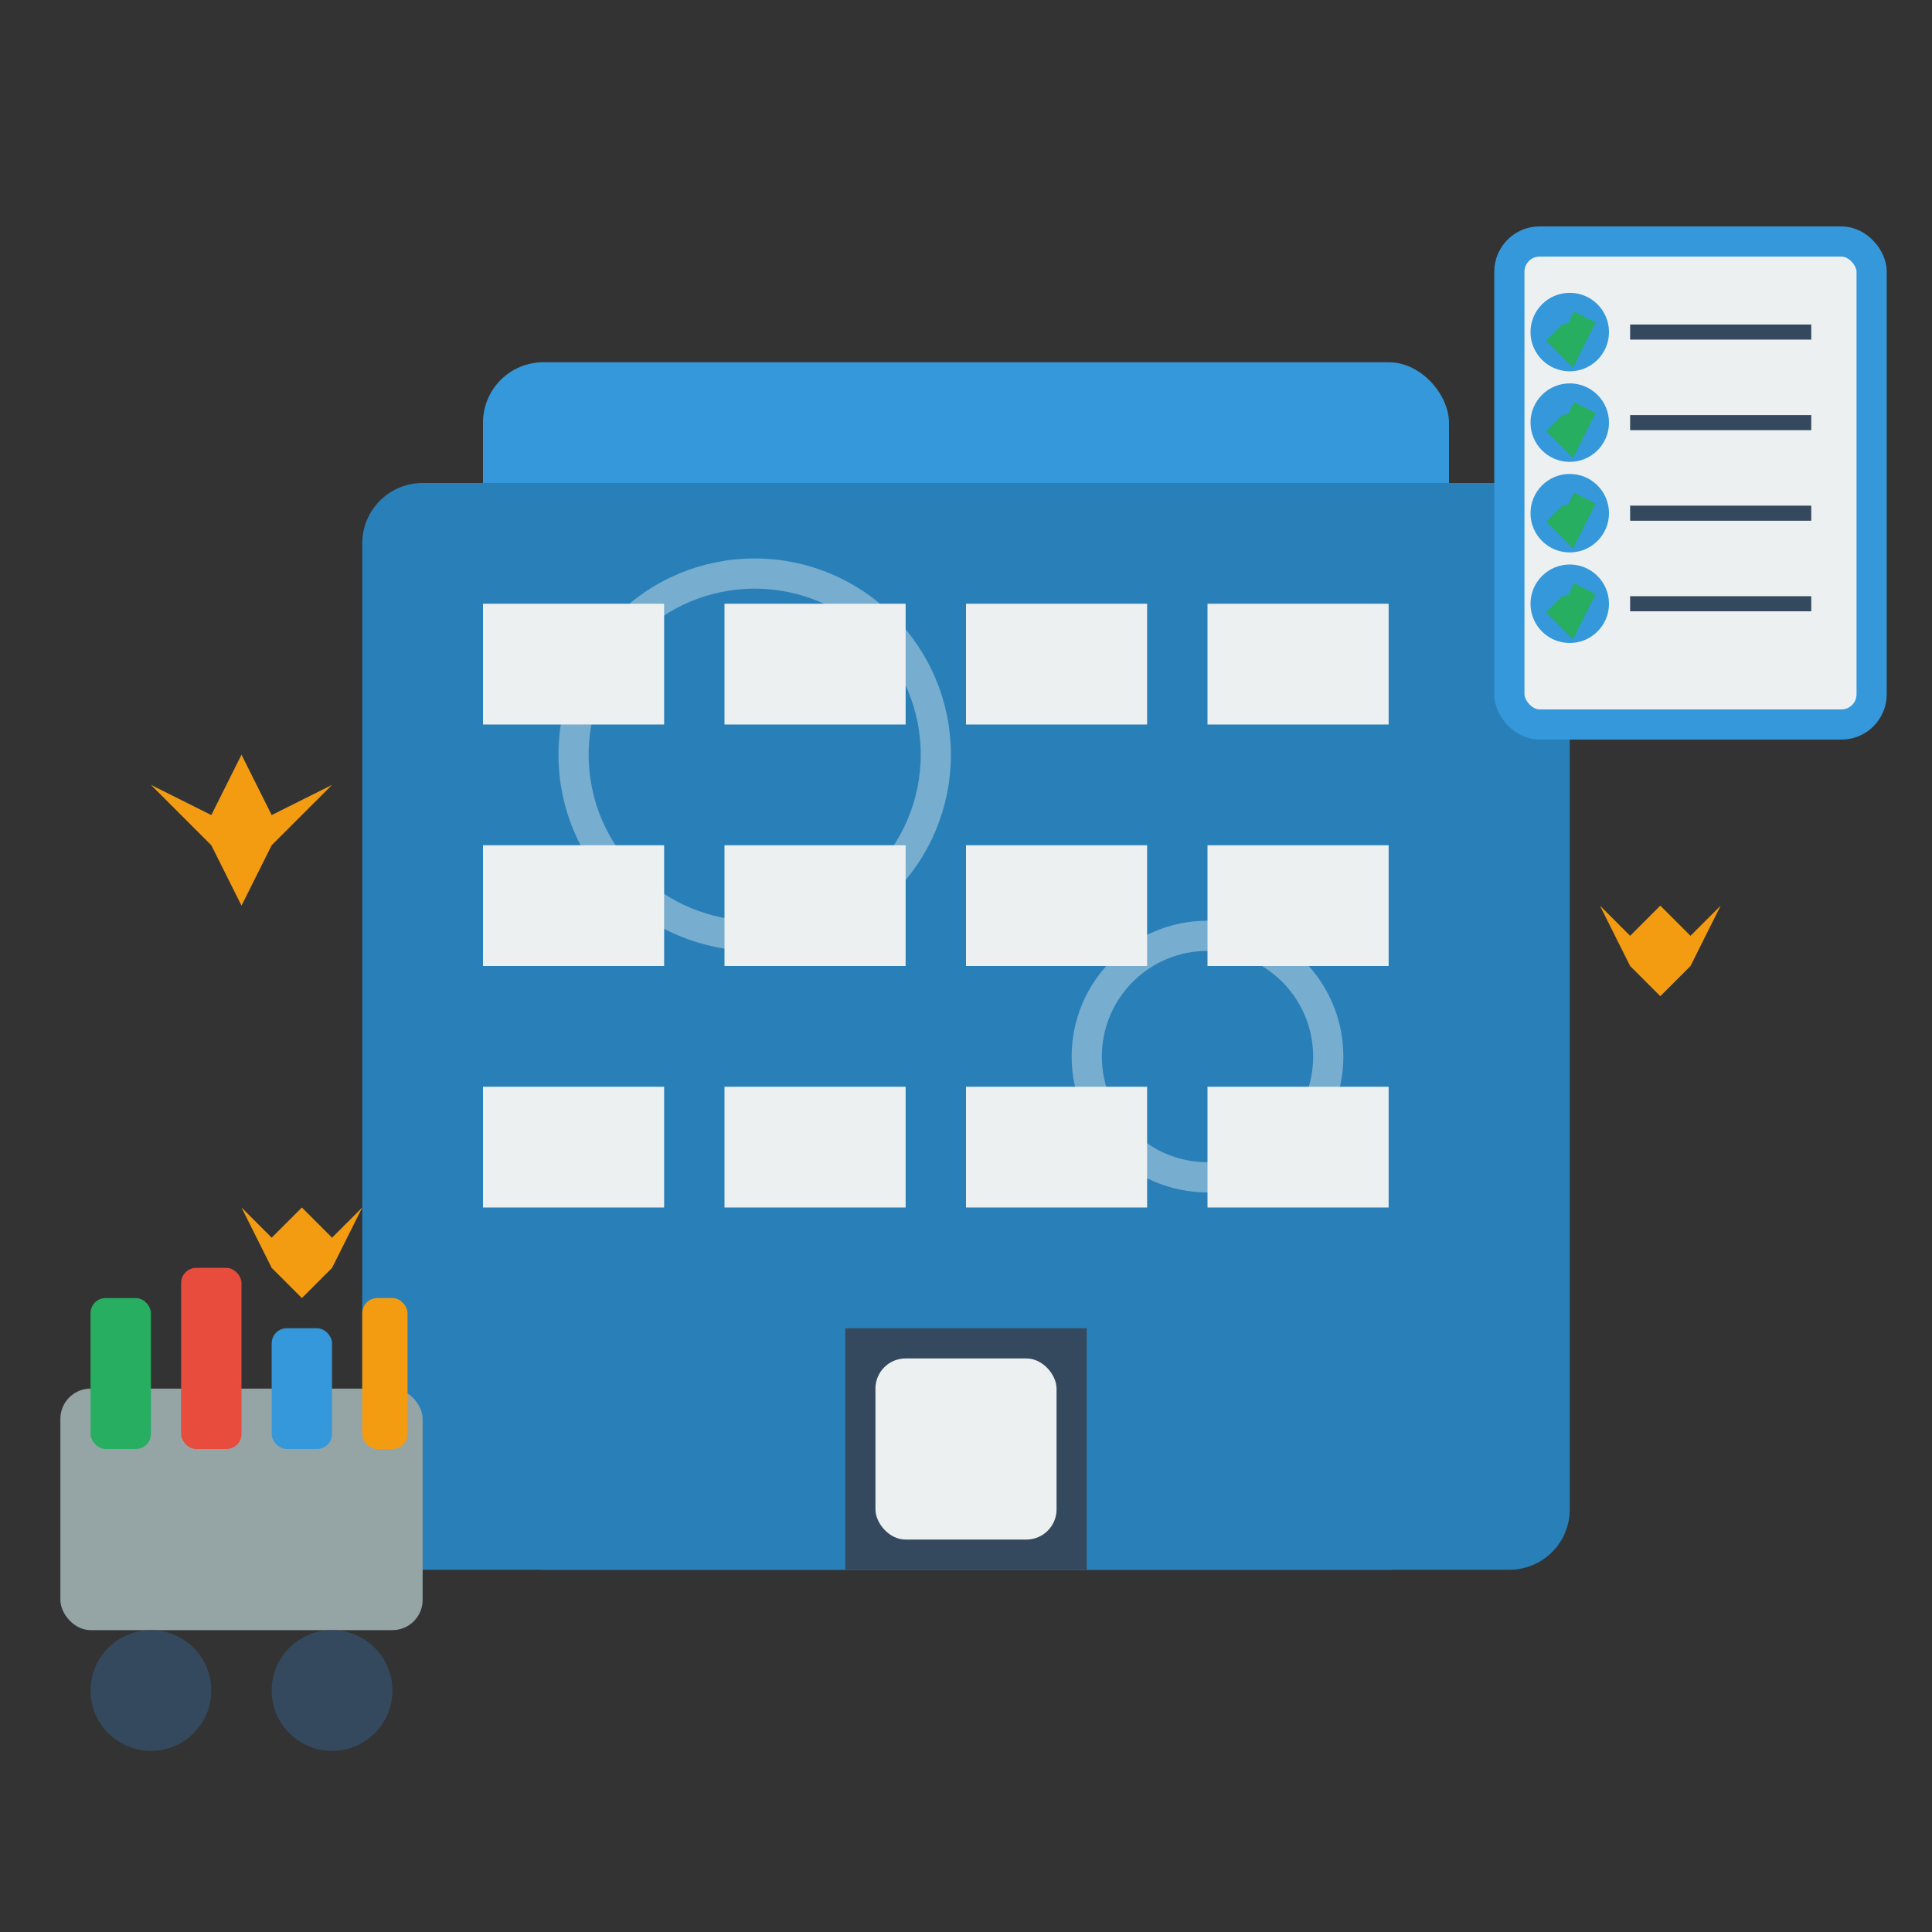 <svg width="64" height="64" viewBox="0 0 64 64" fill="none" xmlns="http://www.w3.org/2000/svg">
  <rect x="0" y="0" width="64" height="64" fill="#333333" stroke="none"/>
  <!-- Office building -->
  <rect x="16" y="12" width="32" height="40" rx="2" fill="#3498db"/>
  <rect x="12" y="16" width="40" height="36" rx="2" fill="#2980b9"/>
  
  <!-- Office windows -->
  <g fill="#ecf0f1">
    <rect x="16" y="20" width="6" height="4"/>
    <rect x="24" y="20" width="6" height="4"/>
    <rect x="32" y="20" width="6" height="4"/>
    <rect x="40" y="20" width="6" height="4"/>
    
    <rect x="16" y="28" width="6" height="4"/>
    <rect x="24" y="28" width="6" height="4"/>
    <rect x="32" y="28" width="6" height="4"/>
    <rect x="40" y="28" width="6" height="4"/>
    
    <rect x="16" y="36" width="6" height="4"/>
    <rect x="24" y="36" width="6" height="4"/>
    <rect x="32" y="36" width="6" height="4"/>
    <rect x="40" y="36" width="6" height="4"/>
  </g>
  
  <!-- Main entrance -->
  <rect x="28" y="44" width="8" height="8" fill="#34495e"/>
  <rect x="29" y="45" width="6" height="6" rx="1" fill="#ecf0f1"/>
  
  <!-- Cleaning checklist -->
  <g transform="translate(50, 8)" fill="white" stroke="#3498db" stroke-width="1">
    <rect x="0" y="0" width="12" height="16" rx="1" fill="#ecf0f1"/>
    
    <!-- Checklist items -->
    <g fill="#27ae60">
      <circle cx="2" cy="3" r="0.8"/>
      <circle cx="2" cy="6" r="0.8"/>
      <circle cx="2" cy="9" r="0.8"/>
      <circle cx="2" cy="12" r="0.8"/>
    </g>
    
    <!-- Check marks -->
    <g stroke="#27ae60" stroke-width="0.8" fill="none">
      <path d="M1.5 3L2 3.5L2.5 2.5"/>
      <path d="M1.5 6L2 6.5L2.5 5.5"/>
      <path d="M1.5 9L2 9.5L2.5 8.5"/>
      <path d="M1.5 12L2 12.5L2.5 11.5"/>
    </g>
    
    <!-- Text lines -->
    <g stroke="#34495e" stroke-width="0.5">
      <line x1="4" y1="3" x2="10" y2="3"/>
      <line x1="4" y1="6" x2="10" y2="6"/>
      <line x1="4" y1="9" x2="10" y2="9"/>
      <line x1="4" y1="12" x2="10" y2="12"/>
    </g>
  </g>
  
  <!-- Professional cleaning cart -->
  <g transform="translate(2, 42)">
    <rect x="0" y="4" width="12" height="8" rx="1" fill="#95a5a6"/>
    <circle cx="3" cy="14" r="2" fill="#34495e"/>
    <circle cx="9" cy="14" r="2" fill="#34495e"/>
    
    <!-- Cleaning supplies -->
    <rect x="1" y="1" width="2" height="5" rx="0.5" fill="#27ae60"/>
    <rect x="4" y="0" width="2" height="6" rx="0.5" fill="#e74c3c"/>
    <rect x="7" y="2" width="2" height="4" rx="0.5" fill="#3498db"/>
    <rect x="10" y="1" width="1.5" height="5" rx="0.5" fill="#f39c12"/>
  </g>
  
  <!-- Professional sparkles -->
  <g fill="#f39c12">
    <path d="M8 25L9 27L11 26L9 28L8 30L7 28L5 26L7 27Z"/>
    <path d="M55 30L56 31L57 30L56 32L55 33L54 32L53 30L54 31Z"/>
    <path d="M10 40L11 41L12 40L11 42L10 43L9 42L8 40L9 41Z"/>
  </g>
  
  <!-- Clean office shine -->
  <circle cx="25" cy="25" r="6" fill="none" stroke="#ecf0f1" stroke-width="1" opacity="0.4"/>
  <circle cx="40" cy="35" r="4" fill="none" stroke="#ecf0f1" stroke-width="1" opacity="0.4"/>
</svg>
